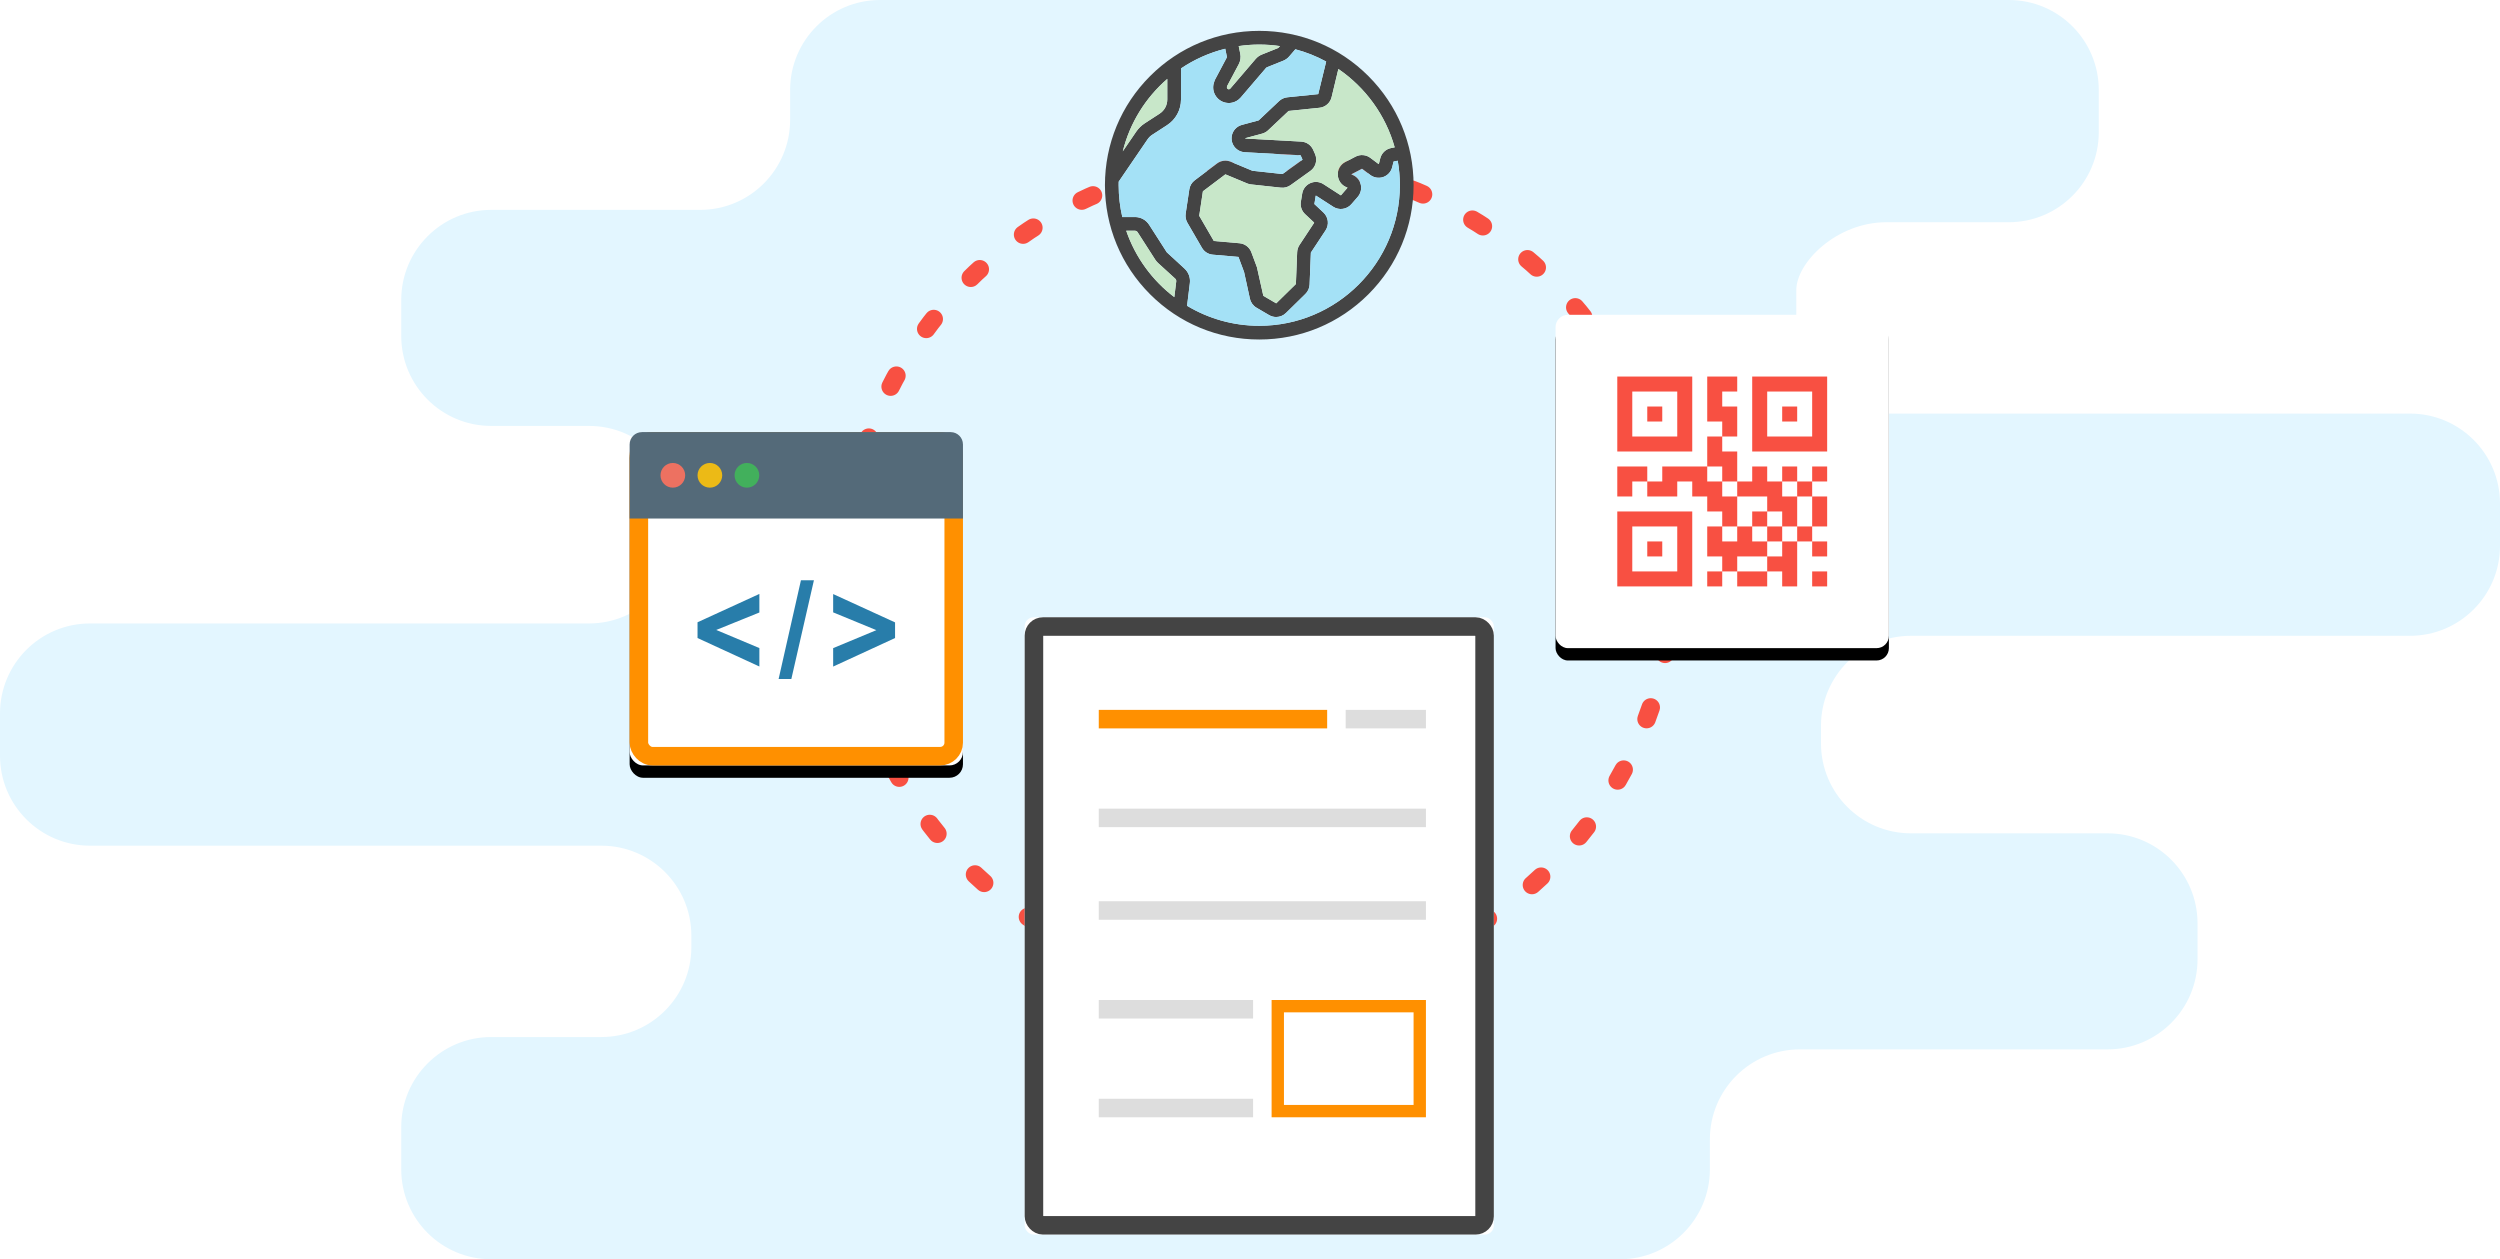 <?xml version="1.0" encoding="UTF-8"?>
<svg width="405px" height="204px" viewBox="0 0 405 204" version="1.1" xmlns="http://www.w3.org/2000/svg" xmlns:xlink="http://www.w3.org/1999/xlink">
    <!-- Generator: Sketch 44.1 (41455) - http://www.bohemiancoding.com/sketch -->
    <title>Group 2</title>
    <desc>Created with Sketch.</desc>
    <defs>
        <rect id="path-1" x="0" y="1" width="54" height="54" rx="2.187"></rect>
        <filter x="-10.2%" y="-6.5%" width="120.4%" height="120.4%" filterUnits="objectBoundingBox" id="filter-2">
            <feOffset dx="0" dy="2" in="SourceAlpha" result="shadowOffsetOuter1"></feOffset>
            <feGaussianBlur stdDeviation="1.5" in="shadowOffsetOuter1" result="shadowBlurOuter1"></feGaussianBlur>
            <feComposite in="shadowBlurOuter1" in2="SourceAlpha" operator="out" result="shadowBlurOuter1"></feComposite>
            <feColorMatrix values="0 0 0 0 0.714   0 0 0 0 0.404   0 0 0 0 0  0 0 0 0.301 0" type="matrix" in="shadowBlurOuter1"></feColorMatrix>
        </filter>
        <rect id="path-3" x="0" y="0" width="54" height="54" rx="2"></rect>
        <filter x="-10.2%" y="-6.5%" width="120.4%" height="120.4%" filterUnits="objectBoundingBox" id="filter-4">
            <feOffset dx="0" dy="2" in="SourceAlpha" result="shadowOffsetOuter1"></feOffset>
            <feGaussianBlur stdDeviation="1.5" in="shadowOffsetOuter1" result="shadowBlurOuter1"></feGaussianBlur>
            <feColorMatrix values="0 0 0 0 0.643   0 0 0 0 0.363   0 0 0 0 0  0 0 0 0.204 0" type="matrix" in="shadowBlurOuter1"></feColorMatrix>
        </filter>
        <filter x="-14.0%" y="-10.0%" width="128.0%" height="128.0%" filterUnits="objectBoundingBox" id="filter-5">
            <feOffset dx="0" dy="2" in="SourceAlpha" result="shadowOffsetOuter1"></feOffset>
            <feGaussianBlur stdDeviation="2" in="shadowOffsetOuter1" result="shadowBlurOuter1"></feGaussianBlur>
            <feColorMatrix values="0 0 0 0 0   0 0 0 0 0.317   0 0 0 0 0.426  0 0 0 0.201 0" type="matrix" in="shadowBlurOuter1" result="shadowMatrixOuter1"></feColorMatrix>
            <feMerge>
                <feMergeNode in="shadowMatrixOuter1"></feMergeNode>
                <feMergeNode in="SourceGraphic"></feMergeNode>
            </feMerge>
        </filter>
        <rect id="path-6" x="-1.77635684e-13" y="0" width="76" height="100" rx="1.458"></rect>
    </defs>
    <g id="Page-1" stroke="none" stroke-width="1" fill="none" fill-rule="evenodd">
        <g id="Group-2">
            <path d="M293,151.581 C293,143.528 299.526,137 307.585,137 L390.415,137 C398.47,137 405,130.481 405,122.422 L405,115.578 C405,107.527 398.469,101 390.421,101 L309.579,101 C301.527,101 295,94.466 295,86.428 L295,83.572 C295,75.524 301.519,69 309.579,69 L325.421,69 C333.473,69 340,62.478 340,54.41 L340,48.59 C340,40.532 333.466,34 325.428,34 L291.572,34 C283.524,34 277,27.465 277,19.421 L277,14.579 C277,6.527 270.481,0 262.428,0 L79.572,0 C71.524,0 65,6.519 65,14.578 L65,21.422 C65,29.473 71.532,36 79.586,36 L99.414,36 C107.47,36 114,42.526 114,47 L114,47 L114,52.412 C114,60.469 107.482,67 99.417,67 L14.583,67 C6.529,67 0,73.519 0,81.578 L0,88.422 C0,96.473 6.531,103 14.579,103 L95.421,103 C103.473,103 110,109.534 110,117.572 L110,120.428 C110,128.476 103.472,135 95.428,135 L63.572,135 C55.524,135 49,141.522 49,149.59 L49,155.41 C49,163.468 55.532,170 63.582,170 L113.418,170 C121.471,170 128,176.535 128,184.579 L128,189.421 C128,197.473 134.519,204 142.572,204 L325.428,204 C333.476,204 340,197.481 340,189.422 L340,182.578 C340,174.527 333.465,168 325.419,168 L307.581,168 C299.528,168 293,161.464 293,153.419 L293,151.581 Z" id="Combined-Shape-Copy-2" fill="#E3F6FF" transform="translate(202.5, 102) scale(-1, 1) translate(-202.5, -102) "></path>
            <g id="Group-15-Copy-3" transform="translate(102, 3)">
                <g id="Group-14-Copy-2">
                    <g id="Group-16-Copy" transform="translate(35, 23)" stroke="#F85042" stroke-width="3" stroke-linecap="round" stroke-dasharray="2,9">
                        <circle id="Oval" cx="67" cy="67" r="67"></circle>
                    </g>
                    <g id="Group-9" transform="translate(0, 66)">
                        <g id="Rectangle-537-Copy-11">
                            <use fill="black" fill-opacity="1" filter="url(#filter-2)" xlink:href="#path-1"></use>
                            <use fill="#FFFFFF" fill-rule="evenodd" xlink:href="#path-1"></use>
                            <rect stroke="#FF9000" stroke-width="3" x="1.5" y="2.5" width="51" height="51" rx="2.187"></rect>
                        </g>
                        <g id="browser" transform="translate(0, 0.2)">
                            <path d="M0,14.8 L0,2.806 C0,1.698 0.892,0.8 2.002,0.8 L51.998,0.8 C53.104,0.8 54,1.697 54,2.806 L54,14.8 L0,14.8 Z" id="Shape" fill="#546A79"></path>
                            <g id="Group-13" transform="translate(5, 5)">
                                <path d="M4,2.8 C4,3.905 3.105,4.8 2,4.8 C0.895,4.8 2.22044605e-16,3.905 2.22044605e-16,2.8 C2.22044605e-16,1.695 0.895,0.8 2,0.8 C3.105,0.8 4,1.695 4,2.8" id="Shape" fill="#ED7161"></path>
                                <path d="M10,2.8 C10,3.905 9.105,4.8 8,4.8 C6.895,4.8 6,3.905 6,2.8 C6,1.695 6.895,0.8 8,0.8 C9.105,0.8 10,1.695 10,2.8" id="Shape" fill="#ECBA16"></path>
                                <path d="M16,2.8 C16,3.905 15.105,4.8 14,4.8 C12.895,4.8 12,3.905 12,2.8 C12,1.695 12.895,0.8 14,0.8 C15.105,0.8 16,1.695 16,2.8" id="Shape" fill="#42B05C"></path>
                            </g>
                        </g>
                        <path d="M21.019,38.974 L11,34.361 L11,31.807 L21.019,27.216 L21.019,30.224 L14.031,33.053 L21.019,35.987 L21.019,38.974 Z M24.134,41 L27.753,25 L29.856,25 L26.197,41 L24.134,41 Z M32.971,38.984 L32.971,35.997 L39.969,33.084 L32.971,30.203 L32.971,27.237 L43,31.828 L43,34.361 L32.971,38.984 Z" id="&lt;/&gt;" fill="#287DAA"></path>
                    </g>
                    <g id="Group-10" transform="translate(150, 48)">
                        <g id="Rectangle-1563">
                            <use fill="black" fill-opacity="1" filter="url(#filter-4)" xlink:href="#path-3"></use>
                            <use fill="#FFFFFF" fill-rule="evenodd" xlink:href="#path-3"></use>
                        </g>
                        <path d="M10,10 L22.143,10 L22.143,22.143 L10,22.143 L10,10 Z M12.429,12.429 L12.429,19.714 L19.714,19.714 L19.714,12.429 L12.429,12.429 Z M14.857,14.857 L17.286,14.857 L17.286,17.286 L14.857,17.286 L14.857,14.857 Z M10,31.857 L22.143,31.857 L22.143,44 L10,44 L10,31.857 Z M10,24.571 L12.429,24.571 L12.429,29.429 L10,29.429 L10,24.571 Z M12.429,24.571 L14.857,24.571 L14.857,27 L12.429,27 L12.429,24.571 Z M14.857,27 L17.286,27 L17.286,29.429 L14.857,29.429 L14.857,27 Z M19.714,24.571 L22.143,24.571 L22.143,27 L19.714,27 L19.714,24.571 Z M24.571,14.857 L27,14.857 L27,17.286 L24.571,17.286 L24.571,14.857 Z M27,10 L29.429,10 L29.429,12.429 L27,12.429 L27,10 Z M29.429,27 L31.857,27 L31.857,29.429 L29.429,29.429 L29.429,27 Z M36.714,24.571 L39.143,24.571 L39.143,27 L36.714,27 L36.714,24.571 Z M41.571,24.571 L44,24.571 L44,27 L41.571,27 L41.571,24.571 Z M39.143,27 L41.571,27 L41.571,29.429 L39.143,29.429 L39.143,27 Z M31.857,31.857 L34.286,31.857 L34.286,34.286 L31.857,34.286 L31.857,31.857 Z M34.286,34.286 L36.714,34.286 L36.714,36.714 L34.286,36.714 L34.286,34.286 Z M31.857,36.714 L34.286,36.714 L34.286,39.143 L31.857,39.143 L31.857,36.714 Z M34.286,39.143 L36.714,39.143 L36.714,41.571 L34.286,41.571 L34.286,39.143 Z M31.857,41.571 L34.286,41.571 L34.286,44 L31.857,44 L31.857,41.571 Z M29.429,41.571 L31.857,41.571 L31.857,44 L29.429,44 L29.429,41.571 Z M24.571,41.571 L27,41.571 L27,44 L24.571,44 L24.571,41.571 Z M41.571,36.714 L44,36.714 L44,39.143 L41.571,39.143 L41.571,36.714 Z M39.143,34.286 L41.571,34.286 L41.571,36.714 L39.143,36.714 L39.143,34.286 Z M41.571,41.571 L44,41.571 L44,44 L41.571,44 L41.571,41.571 Z M17.286,24.571 L19.714,24.571 L19.714,29.429 L17.286,29.429 L17.286,24.571 Z M22.143,24.571 L24.571,24.571 L24.571,29.429 L22.143,29.429 L22.143,24.571 Z M24.571,19.714 L27,19.714 L27,24.571 L24.571,24.571 L24.571,19.714 Z M27,22.143 L29.429,22.143 L29.429,27 L27,27 L27,22.143 Z M24.571,27 L27,27 L27,31.857 L24.571,31.857 L24.571,27 Z M27,29.429 L29.429,29.429 L29.429,34.286 L27,34.286 L27,29.429 Z M24.571,34.286 L27,34.286 L27,39.143 L24.571,39.143 L24.571,34.286 Z M27,36.714 L29.429,36.714 L29.429,41.571 L27,41.571 L27,36.714 Z M29.429,34.286 L31.857,34.286 L31.857,39.143 L29.429,39.143 L29.429,34.286 Z M31.857,24.571 L34.286,24.571 L34.286,29.429 L31.857,29.429 L31.857,24.571 Z M34.286,27 L36.714,27 L36.714,31.857 L34.286,31.857 L34.286,27 Z M36.714,29.429 L39.143,29.429 L39.143,34.286 L36.714,34.286 L36.714,29.429 Z M41.571,29.429 L44,29.429 L44,34.286 L41.571,34.286 L41.571,29.429 Z M36.714,36.714 L39.143,36.714 L39.143,44 L36.714,44 L36.714,36.714 Z M27,14.857 L29.429,14.857 L29.429,19.714 L27,19.714 L27,14.857 Z M24.571,10 L27,10 L27,14.857 L24.571,14.857 L24.571,10 Z M12.429,34.286 L12.429,41.571 L19.714,41.571 L19.714,34.286 L12.429,34.286 Z M14.857,36.714 L17.286,36.714 L17.286,39.143 L14.857,39.143 L14.857,36.714 Z M31.857,10 L44,10 L44,22.143 L31.857,22.143 L31.857,10 Z M34.286,12.429 L34.286,19.714 L41.571,19.714 L41.571,12.429 L34.286,12.429 Z M36.714,14.857 L39.143,14.857 L39.143,17.286 L36.714,17.286 L36.714,14.857 Z" id="Combined-Shape" fill="#F85042"></path>
                    </g>
                    <g id="planet-earth" filter="url(#filter-5)" transform="translate(77, 0)">
                        <g id="Layer_1">
                            <path d="M42.678,7.322 C47.4,12.044 50,18.322 50,25 C50,31.678 47.4,37.956 42.678,42.678 C37.955,47.4 31.678,50 25,50 C18.322,50 12.044,47.4 7.322,42.678 C2.6,37.955 0,31.678 0,25 C0,18.322 2.6,12.044 7.322,7.322 C12.045,2.6 18.322,0 25,0 C31.678,0 37.956,2.6 42.678,7.322 L42.678,7.322 Z M47.778,25 C47.778,23.649 47.659,22.326 47.432,21.039 L46.783,21.163 C46.771,21.167 46.761,21.175 46.758,21.188 L46.534,22.088 C46.352,22.823 45.817,23.414 45.103,23.669 C44.389,23.923 43.6,23.803 42.994,23.349 L41.66,22.348 C41.65,22.341 41.637,22.34 41.625,22.346 L39.961,23.217 C39.952,23.222 39.946,23.225 39.946,23.227 C39.942,23.234 39.943,23.26 39.95,23.269 C39.95,23.269 39.954,23.272 39.964,23.275 L40.043,23.305 C40.735,23.564 41.255,24.146 41.437,24.862 C41.619,25.579 41.438,26.338 40.952,26.895 L39.915,28.087 C39.184,28.929 37.928,29.106 36.992,28.502 L34.198,26.699 C34.188,26.693 34.182,26.69 34.167,26.696 C34.151,26.704 34.15,26.71 34.148,26.721 L33.932,28.039 C33.931,28.05 33.934,28.06 33.942,28.067 L35.4,29.431 C36.204,30.184 36.349,31.399 35.742,32.319 L33.365,35.92 C33.363,35.924 33.361,35.931 33.361,35.936 L33.154,41.092 C33.131,41.669 32.892,42.208 32.48,42.612 L29.317,45.713 C28.884,46.136 28.313,46.356 27.735,46.356 C27.345,46.356 26.952,46.255 26.599,46.048 L24.548,44.846 C24.005,44.529 23.619,43.995 23.484,43.383 L22.542,39.072 L21.635,36.639 C21.631,36.628 21.621,36.62 21.609,36.619 L17.468,36.258 C16.737,36.194 16.081,35.778 15.713,35.143 L13.357,31.081 C13.101,30.64 13.002,30.12 13.078,29.615 L13.67,25.675 C13.759,25.089 14.068,24.569 14.541,24.212 L18.159,21.482 C18.795,21.002 19.649,20.894 20.384,21.202 L23.889,22.663 L28.752,23.193 C28.76,23.194 28.768,23.192 28.774,23.188 L31.99,20.882 C32.002,20.873 32.007,20.856 32.001,20.843 L31.702,20.175 C31.698,20.164 31.687,20.158 31.675,20.156 L22.643,19.662 C22.294,19.643 21.95,19.541 21.647,19.368 C20.851,18.912 20.413,18.031 20.531,17.122 C20.648,16.214 21.296,15.472 22.18,15.234 L24.891,14.503 C24.897,14.502 24.901,14.5 24.906,14.495 L28.221,11.366 C28.579,11.029 29.047,10.814 29.538,10.763 L34.528,10.25 C34.542,10.247 34.553,10.239 34.557,10.225 C34.557,10.225 35.815,5.03 35.84,4.971 C34.277,4.121 32.603,3.451 30.848,2.984 L29.85,4.144 C29.587,4.451 29.249,4.693 28.872,4.843 L26.231,5.903 C26.184,5.922 26.142,5.952 26.11,5.99 L21.993,10.802 C21.176,11.741 20.101,11.688 20.066,11.688 C19.325,11.688 18.63,11.37 18.145,10.803 C17.636,10.21 17.431,9.43 17.582,8.663 C17.582,8.663 17.733,8.087 17.85,7.868 L19.716,4.357 C19.749,4.292 19.76,4.219 19.746,4.148 L19.489,2.898 C16.898,3.544 14.479,4.634 12.322,6.085 L12.322,11.119 C12.322,12.805 11.477,14.361 10.061,15.279 L7.67,16.83 C7.363,17.029 7.104,17.282 6.899,17.584 L2.23,24.426 C2.225,24.618 2.222,24.809 2.222,25 C2.222,26.774 2.427,28.501 2.812,30.16 L4.866,30.16 C5.799,30.16 6.658,30.629 7.162,31.415 L10.021,35.87 C10.046,35.906 12.888,38.506 12.888,38.506 C13.54,39.101 13.866,39.98 13.758,40.856 L13.305,44.539 C16.726,46.594 20.727,47.778 25,47.778 C37.56,47.778 47.778,37.56 47.778,25 L47.778,25 Z M46.363,18.981 L46.939,18.871 C45.477,13.643 42.192,9.169 37.816,6.18 L36.717,10.746 C36.493,11.673 35.706,12.362 34.756,12.46 L29.766,12.975 C29.758,12.975 29.751,12.978 29.747,12.982 L26.43,16.112 C26.161,16.367 25.829,16.552 25.47,16.649 L22.758,17.38 C22.747,17.383 22.741,17.386 22.74,17.387 C22.737,17.391 22.733,17.404 22.733,17.417 C22.733,17.422 22.734,17.427 22.736,17.43 C22.737,17.43 22.741,17.433 22.75,17.439 C22.755,17.441 22.76,17.443 22.765,17.443 L31.797,17.938 C32.643,17.985 33.386,18.495 33.731,19.269 L34.03,19.937 C34.465,20.91 34.151,22.068 33.285,22.689 L30.069,24.995 C29.617,25.318 29.066,25.463 28.512,25.404 L23.658,24.876 C23.444,24.852 23.234,24.798 23.034,24.715 L19.529,23.252 C19.518,23.249 19.507,23.25 19.497,23.257 L15.88,25.986 C15.874,25.991 15.869,25.998 15.868,26.007 L15.276,29.946 C15.275,29.954 15.276,29.96 15.279,29.967 L17.636,34.029 C17.64,34.038 17.65,34.044 17.66,34.045 L21.801,34.405 C22.663,34.479 23.416,35.052 23.718,35.863 L24.624,38.292 C24.66,38.392 25.656,42.908 25.656,42.908 C25.658,42.917 25.664,42.925 25.671,42.929 L27.722,44.131 C27.735,44.138 27.75,44.136 27.761,44.126 L30.925,41.025 C30.93,41.019 30.933,41.011 30.935,41.004 L31.14,35.848 C31.157,35.438 31.286,35.039 31.511,34.697 L33.887,31.096 C33.896,31.082 33.893,31.065 33.882,31.055 L32.425,29.69 C31.873,29.176 31.618,28.424 31.74,27.68 L31.956,26.363 C32.079,25.61 32.568,24.976 33.266,24.666 C33.962,24.357 34.761,24.419 35.402,24.833 L38.197,26.636 C38.211,26.645 38.229,26.641 38.239,26.63 L39.275,25.437 C39.282,25.43 39.287,25.425 39.283,25.408 C39.279,25.391 39.272,25.389 39.263,25.386 L39.184,25.357 C38.34,25.039 37.781,24.283 37.726,23.385 C37.671,22.485 38.132,21.667 38.931,21.248 L40.595,20.377 C41.361,19.976 42.302,20.052 42.993,20.57 L44.328,21.571 C44.335,21.577 44.341,21.581 44.358,21.576 C44.373,21.57 44.375,21.564 44.378,21.554 L44.601,20.652 C44.812,19.803 45.503,19.147 46.363,18.981 L46.363,18.981 Z M28.046,2.781 C28.091,2.762 28.359,2.47 28.359,2.47 C27.262,2.308 26.141,2.222 25,2.222 C23.869,2.222 22.757,2.307 21.669,2.467 L21.922,3.701 C22.04,4.277 21.953,4.88 21.678,5.399 L19.812,8.911 C19.798,8.938 19.686,9.194 19.831,9.358 C19.869,9.399 19.95,9.471 20.081,9.466 C20.167,9.462 20.249,9.422 20.304,9.357 L24.421,4.546 C24.687,4.236 25.026,3.992 25.403,3.841 L28.046,2.781 L28.046,2.781 Z M11.552,40.584 C11.572,40.422 11.511,40.259 11.39,40.149 L8.609,37.612 C8.433,37.452 8.28,37.27 8.151,37.07 L5.292,32.616 C5.199,32.47 5.039,32.382 4.866,32.382 L3.451,32.382 C4.932,36.696 7.675,40.428 11.238,43.137 L11.552,40.584 L11.552,40.584 Z M10.1,11.119 L10.1,7.786 C6.606,10.813 4.04,14.887 2.892,19.513 L5.063,16.331 C5.436,15.786 5.905,15.327 6.46,14.967 L8.852,13.414 C9.633,12.908 10.1,12.05 10.1,11.119 L10.1,11.119 Z" id="Shape" fill="#444444"></path>
                            <path d="M47.432,21.039 C47.659,22.325 47.778,23.649 47.778,25 C47.778,37.56 37.56,47.778 25,47.778 C20.727,47.778 16.726,46.594 13.304,44.539 L13.758,40.857 C13.866,39.98 13.54,39.101 12.888,38.507 C12.888,38.507 10.046,35.907 10.021,35.87 L7.162,31.416 C6.658,30.629 5.799,30.16 4.866,30.16 L2.812,30.16 C2.427,28.501 2.222,26.774 2.222,25 C2.222,24.809 2.224,24.618 2.23,24.427 L6.899,17.584 C7.104,17.282 7.363,17.029 7.67,16.83 L10.061,15.279 C11.477,14.361 12.322,12.806 12.322,11.119 L12.322,6.086 C14.479,4.634 16.898,3.544 19.489,2.898 L19.746,4.148 C19.76,4.219 19.749,4.292 19.716,4.357 L17.85,7.868 C17.733,8.087 17.582,8.663 17.582,8.663 C17.431,9.43 17.636,10.21 18.144,10.803 C18.63,11.37 19.324,11.688 20.066,11.688 C20.101,11.688 21.175,11.741 21.993,10.802 L26.11,5.99 C26.142,5.952 26.184,5.922 26.231,5.903 L28.872,4.843 C29.249,4.693 29.587,4.451 29.85,4.145 L30.848,2.985 C32.603,3.451 34.277,4.121 35.84,4.971 C35.814,5.03 34.557,10.226 34.557,10.226 C34.553,10.239 34.542,10.248 34.528,10.25 L29.538,10.763 C29.046,10.815 28.579,11.029 28.221,11.367 L24.905,14.496 C24.901,14.5 24.896,14.502 24.891,14.504 L22.18,15.235 C21.295,15.472 20.648,16.215 20.531,17.122 C20.413,18.031 20.851,18.913 21.646,19.368 C21.95,19.541 22.294,19.644 22.643,19.662 L31.675,20.157 C31.686,20.158 31.698,20.165 31.702,20.176 L32.001,20.843 C32.006,20.857 32.002,20.873 31.99,20.882 L28.774,23.188 C28.768,23.192 28.76,23.195 28.752,23.193 L23.889,22.663 L20.384,21.202 C19.649,20.895 18.795,21.002 18.158,21.482 L14.541,24.212 C14.067,24.569 13.758,25.089 13.67,25.676 L13.077,29.616 C13.002,30.12 13.101,30.64 13.356,31.081 L15.713,35.143 C16.081,35.778 16.736,36.195 17.467,36.258 L21.608,36.619 C21.621,36.62 21.631,36.628 21.635,36.639 L22.542,39.072 L23.484,43.383 C23.618,43.996 24.005,44.529 24.547,44.847 L26.598,46.048 C26.952,46.256 27.345,46.357 27.735,46.357 C28.313,46.357 28.884,46.137 29.316,45.713 L32.48,42.612 C32.892,42.208 33.131,41.669 33.154,41.092 L33.361,35.937 C33.361,35.931 33.363,35.925 33.365,35.92 L35.742,32.319 C36.349,31.399 36.204,30.184 35.4,29.431 L33.942,28.068 C33.934,28.06 33.931,28.05 33.932,28.039 L34.148,26.721 C34.15,26.71 34.151,26.704 34.167,26.697 C34.182,26.69 34.188,26.693 34.198,26.699 L36.992,28.502 C37.928,29.107 39.184,28.929 39.916,28.088 L40.952,26.896 C41.438,26.338 41.619,25.579 41.437,24.862 C41.255,24.147 40.736,23.564 40.043,23.306 L39.964,23.276 C39.954,23.272 39.95,23.269 39.95,23.269 C39.943,23.26 39.942,23.234 39.947,23.227 C39.947,23.226 39.952,23.222 39.961,23.217 L41.625,22.346 C41.637,22.34 41.65,22.341 41.66,22.348 L42.994,23.349 C43.6,23.804 44.389,23.923 45.103,23.669 C45.817,23.415 46.352,22.824 46.534,22.088 L46.758,21.188 C46.761,21.176 46.771,21.167 46.783,21.163 L47.432,21.039 L47.432,21.039 Z" id="Shape" fill="#A4E1F6"></path>
                            <g id="Group" transform="translate(2.832, 2.148)" fill="#C8E7C9">
                                <path d="M44.107,16.723 L43.531,16.833 C42.671,16.998 41.98,17.655 41.769,18.504 L41.546,19.405 C41.543,19.415 41.541,19.421 41.526,19.427 C41.509,19.433 41.503,19.428 41.496,19.423 L40.161,18.421 C39.47,17.904 38.529,17.827 37.763,18.228 L36.099,19.099 C35.3,19.518 34.839,20.336 34.895,21.236 C34.949,22.135 35.508,22.89 36.352,23.208 L36.431,23.237 C36.44,23.24 36.447,23.243 36.451,23.259 C36.455,23.276 36.45,23.282 36.443,23.288 L35.407,24.482 C35.397,24.493 35.379,24.496 35.365,24.487 L32.57,22.684 C31.929,22.27 31.13,22.208 30.434,22.517 C29.736,22.827 29.247,23.462 29.124,24.214 L28.908,25.532 C28.786,26.275 29.041,27.027 29.593,27.542 L31.05,28.906 C31.062,28.916 31.064,28.934 31.055,28.947 L28.679,32.548 C28.454,32.89 28.325,33.289 28.308,33.699 L28.103,38.855 C28.102,38.863 28.098,38.87 28.093,38.876 L24.929,41.977 C24.918,41.987 24.903,41.989 24.89,41.983 L22.839,40.78 C22.832,40.776 22.826,40.768 22.824,40.759 C22.824,40.759 21.828,36.244 21.792,36.144 L20.886,33.715 C20.584,32.904 19.832,32.33 18.969,32.256 L14.828,31.896 C14.818,31.895 14.808,31.889 14.804,31.88 L12.447,27.818 C12.444,27.812 12.443,27.805 12.444,27.797 L13.036,23.858 C13.037,23.849 13.042,23.843 13.048,23.837 L16.665,21.108 C16.675,21.102 16.686,21.1 16.697,21.104 L20.202,22.566 C20.402,22.649 20.612,22.704 20.826,22.727 L25.681,23.255 C26.234,23.315 26.785,23.169 27.237,22.846 L30.453,20.54 C31.319,19.919 31.633,18.761 31.198,17.788 L30.899,17.12 C30.554,16.346 29.812,15.836 28.965,15.789 L19.933,15.295 C19.928,15.295 19.923,15.292 19.918,15.29 C19.909,15.285 19.905,15.281 19.904,15.281 C19.903,15.278 19.901,15.274 19.901,15.268 C19.901,15.256 19.905,15.242 19.908,15.238 C19.909,15.237 19.915,15.235 19.926,15.231 L22.638,14.5 C22.997,14.404 23.329,14.218 23.598,13.964 L26.915,10.834 C26.919,10.829 26.926,10.826 26.934,10.826 L31.924,10.311 C32.874,10.214 33.661,9.525 33.885,8.597 L34.984,4.031 C39.36,7.02 42.645,11.495 44.107,16.723 L44.107,16.723 Z" id="Shape"></path>
                                <path d="M25.527,0.322 C25.527,0.322 25.259,0.614 25.213,0.633 L22.571,1.693 C22.194,1.844 21.855,2.087 21.589,2.397 L17.472,7.208 C17.417,7.274 17.335,7.314 17.249,7.317 C17.118,7.323 17.037,7.25 16.999,7.209 C16.854,7.046 16.966,6.789 16.98,6.763 L18.846,3.25 C19.121,2.732 19.208,2.128 19.09,1.553 L18.837,0.318 C19.925,0.158 21.037,0.074 22.168,0.074 C23.309,0.074 24.43,0.159 25.527,0.322 L25.527,0.322 Z" id="Shape"></path>
                                <path d="M8.558,38 C8.679,38.11 8.74,38.274 8.72,38.436 L8.406,40.988 C4.844,38.279 2.1,34.547 0.619,30.234 L2.034,30.234 C2.207,30.234 2.367,30.322 2.46,30.467 L5.319,34.921 C5.448,35.121 5.601,35.304 5.777,35.464 L8.558,38 L8.558,38 Z" id="Shape"></path>
                                <path d="M7.268,5.637 L7.268,8.97 C7.268,9.902 6.801,10.759 6.02,11.266 L3.628,12.818 C3.073,13.178 2.604,13.637 2.231,14.183 L0.06,17.365 C1.208,12.738 3.774,8.665 7.268,5.637 L7.268,5.637 Z" id="Shape"></path>
                            </g>
                        </g>
                    </g>
                </g>
                <g id="3" transform="translate(64, 97)">
                    <g id="Rectangle-888">
                        <use fill="#FFFFFF" fill-rule="evenodd" xlink:href="#path-6"></use>
                        <rect stroke="#444444" stroke-width="3" x="1.5" y="1.5" width="73" height="97" rx="1.458"></rect>
                    </g>
                    <rect id="Rectangle-109" fill="#DDDDDD" x="12" y="31" width="53" height="3"></rect>
                    <rect id="Rectangle-109" fill="#FF9000" x="12" y="15" width="37" height="3"></rect>
                    <rect id="Rectangle-109" fill="#DDDDDD" x="52" y="15" width="13" height="3"></rect>
                    <rect id="Rectangle-109" fill="#DDDDDD" x="12" y="46" width="53" height="3"></rect>
                    <polygon id="Rectangle-109" fill="#DDDDDD" points="12 78 37 78 37 81 12 81"></polygon>
                    <rect id="Rectangle-109" fill="#DDDDDD" x="12" y="62" width="25" height="3"></rect>
                    <rect id="Rectangle-109" stroke="#FF9000" stroke-width="2" x="41" y="63" width="23" height="17"></rect>
                </g>
            </g>
        </g>
    </g>
</svg>